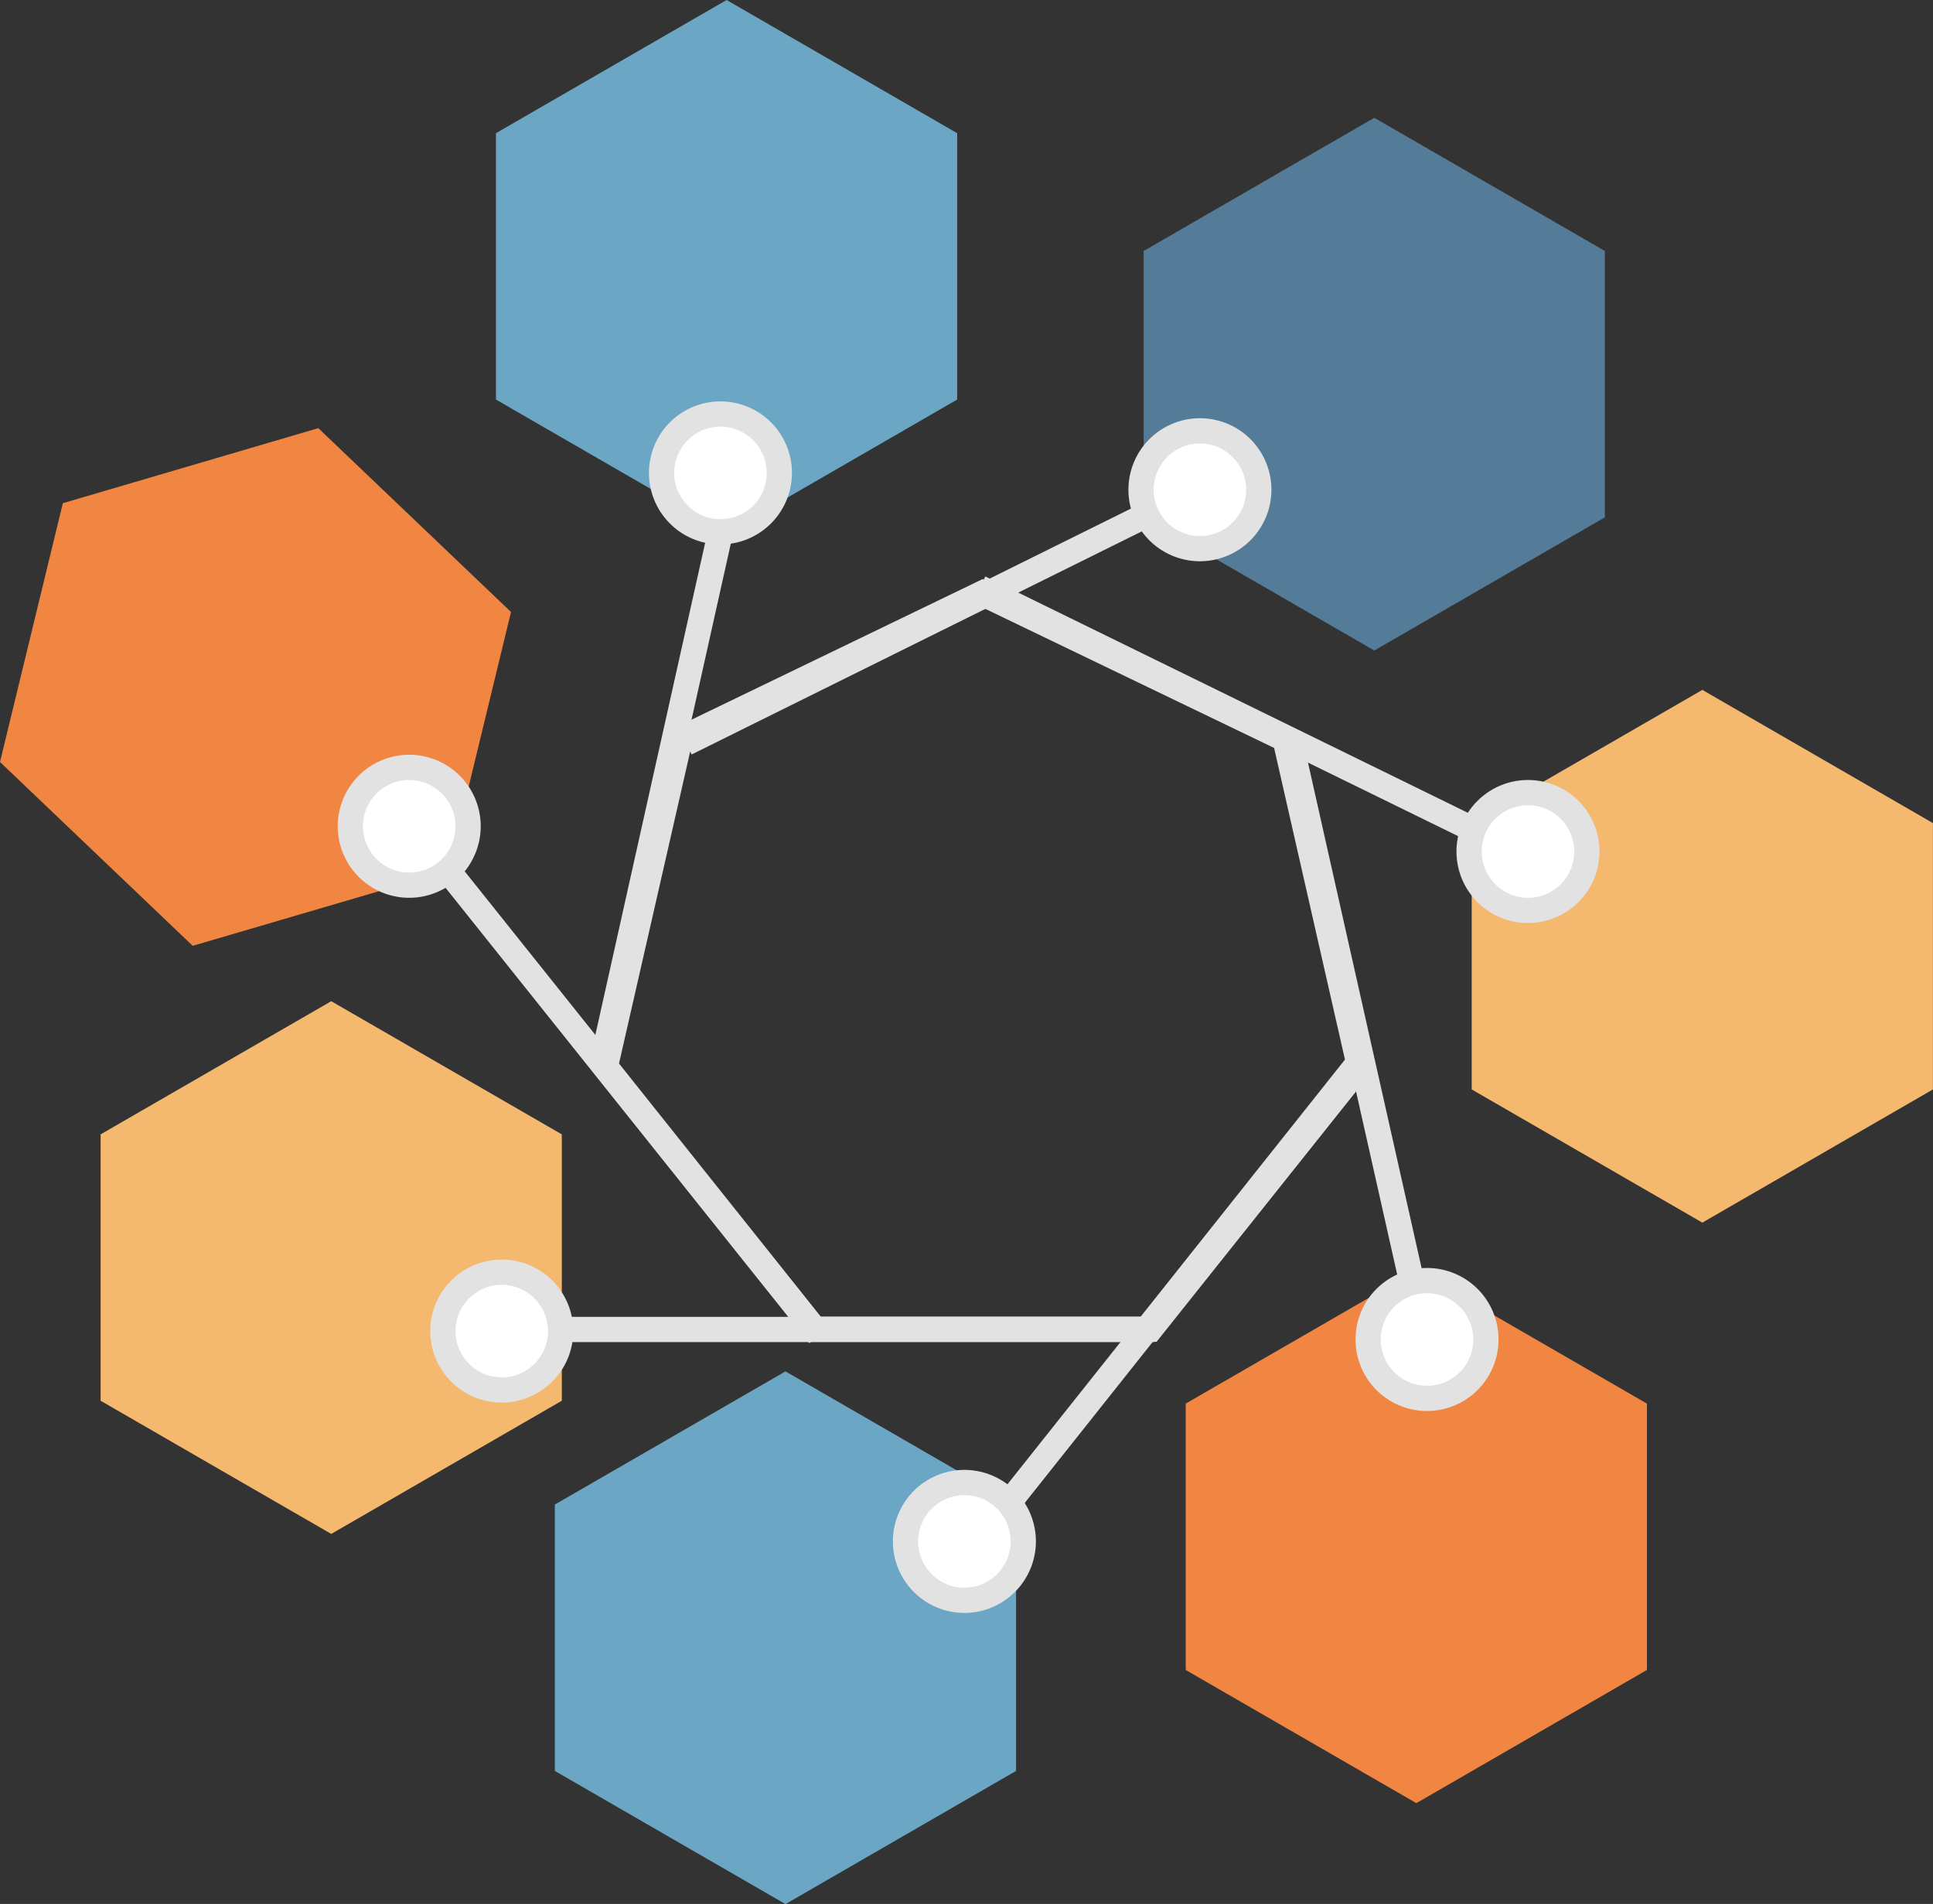 <?xml version="1.0" encoding="UTF-8"?><svg xmlns="http://www.w3.org/2000/svg" xmlns:xlink="http://www.w3.org/1999/xlink" height="226.3" preserveAspectRatio="xMidYMid meet" version="1.0" viewBox="0.0 0.0 229.8 226.3" width="229.8" zoomAndPan="magnify"><rect x="0.0" y="0.0" width="229.8" height="226.3" fill="#333333" stroke="none"/><g data-name="Layer 2"><g data-name="Layer 1"><g id="change1_1"><path d="M137.49,159.49H96.13L70.34,127.15l9.2-40.32,37.27-18,37.26,18,9.2,40.32Zm-39.92-3H136l24-30.08L151.47,88.9,116.81,72.21,82.15,88.9l-8.56,37.51Z" fill="#e2e2e2"/></g><g id="change1_2"><path d="M147.96 49.31H150.96V122.74H147.96z" fill="#e2e2e2" transform="rotate(-63.91 149.444 86.027)"/></g><g id="change1_3"><path d="M159.96 87.31H162.96V160.74H159.96z" fill="#e2e2e2" transform="rotate(-12.67 161.398 124.012)"/></g><g id="change1_4"><path d="M102.74 153.52H176.17V156.52H102.74z" fill="#e2e2e2" transform="matrix(.62 -.78 .78 .62 -68.68 167.67)"/></g><g id="change1_5"><path d="M42.74 89.52H116.17V92.52H42.74z" fill="#e2e2e2" transform="rotate(-77.42 79.457 91.026)"/></g><g id="change1_6"><path d="M77.74 70.52H151.17V73.52H77.74z" fill="#e2e2e2" transform="rotate(-26.36 114.48 72.033)"/></g><g id="change1_7"><path d="M72.96 93.31H75.96V166.74H72.96z" fill="#e2e2e2" transform="rotate(-38.62 74.46 130.023)"/></g><g id="change1_8"><path d="M63.74 156.52H137.17V159.52H63.74z" fill="#e2e2e2"/></g><g id="change2_1"><path d="M37.84 50.89L7.47 59.81 0 90.57 22.91 112.42 53.29 103.51 60.75 72.74 37.84 50.89z" fill="#f18642"/></g><g id="change3_1"><path d="M113.79 15.83L86.38 0 58.96 15.83 58.96 47.49 86.38 63.32 113.79 47.49 113.79 15.83z" fill="#6ba7c4"/></g><g id="change4_1"><path d="M190.79 29.83L163.38 14 135.96 29.83 135.96 61.49 163.38 77.32 190.79 61.49 190.79 29.83z" fill="#547b97"/></g><g id="change5_1"><path d="M229.79 97.83L202.38 82 174.96 97.83 174.96 129.49 202.38 145.32 229.79 129.49 229.79 97.83z" fill="#f5b86f"/></g><g id="change2_2"><path d="M195.79 166.83L168.38 151 140.96 166.83 140.96 198.49 168.38 214.32 195.79 198.49 195.79 166.83z" fill="#f18642"/></g><g id="change3_2"><path d="M120.79 178.83L93.38 163 65.96 178.83 65.96 210.49 93.38 226.32 120.79 210.49 120.79 178.83z" fill="#6ba7c4"/></g><g id="change5_2"><path d="M66.79 134.83L39.38 119 11.96 134.83 11.96 166.49 39.38 182.32 66.79 166.49 66.79 134.83z" fill="#f5b86f"/></g><g id="change6_1"><circle cx="48.65" cy="98.21" fill="#fff" r="7"/></g><g id="change1_9"><path d="M48.65,106.71a8.5,8.5,0,1,1,8.5-8.5A8.51,8.51,0,0,1,48.65,106.71Zm0-14a5.5,5.5,0,1,0,5.5,5.5A5.51,5.51,0,0,0,48.65,92.71Z" fill="#e2e2e2"/></g><g id="change6_2"><circle cx="59.65" cy="158.21" fill="#fff" r="7"/></g><g id="change1_10"><path d="M59.65,166.71a8.5,8.5,0,1,1,8.5-8.5A8.51,8.51,0,0,1,59.65,166.71Zm0-14a5.5,5.5,0,1,0,5.5,5.5A5.51,5.51,0,0,0,59.65,152.71Z" fill="#e2e2e2"/></g><g id="change6_3"><circle cx="114.65" cy="183.21" fill="#fff" r="7"/></g><g id="change1_11"><path d="M114.65,191.71a8.5,8.5,0,1,1,8.5-8.5A8.51,8.51,0,0,1,114.65,191.71Zm0-14a5.5,5.5,0,1,0,5.5,5.5A5.51,5.51,0,0,0,114.65,177.71Z" fill="#e2e2e2"/></g><g id="change6_4"><circle cx="169.65" cy="159.21" fill="#fff" r="7"/></g><g id="change1_12"><path d="M169.65,167.71a8.5,8.5,0,1,1,8.5-8.5A8.51,8.51,0,0,1,169.65,167.71Zm0-14a5.5,5.5,0,1,0,5.5,5.5A5.51,5.51,0,0,0,169.65,153.71Z" fill="#e2e2e2"/></g><g id="change6_5"><circle cx="181.65" cy="101.21" fill="#fff" r="7"/></g><g id="change1_13"><path d="M181.65,109.71a8.5,8.5,0,1,1,8.5-8.5A8.51,8.51,0,0,1,181.65,109.71Zm0-14a5.5,5.5,0,1,0,5.5,5.5A5.51,5.51,0,0,0,181.65,95.71Z" fill="#e2e2e2"/></g><g id="change6_6"><circle cx="142.65" cy="58.21" fill="#fff" r="7"/></g><g id="change1_14"><path d="M142.65,66.71a8.5,8.5,0,1,1,8.5-8.5A8.51,8.51,0,0,1,142.65,66.71Zm0-14a5.5,5.5,0,1,0,5.5,5.5A5.51,5.51,0,0,0,142.65,52.71Z" fill="#e2e2e2"/></g><g id="change6_7"><circle cx="85.65" cy="56.21" fill="#fff" r="7"/></g><g id="change1_15"><path d="M85.65,64.71a8.5,8.5,0,1,1,8.5-8.5A8.51,8.51,0,0,1,85.65,64.71Zm0-14a5.5,5.5,0,1,0,5.5,5.5A5.51,5.51,0,0,0,85.65,50.71Z" fill="#e2e2e2"/></g></g></g></svg>